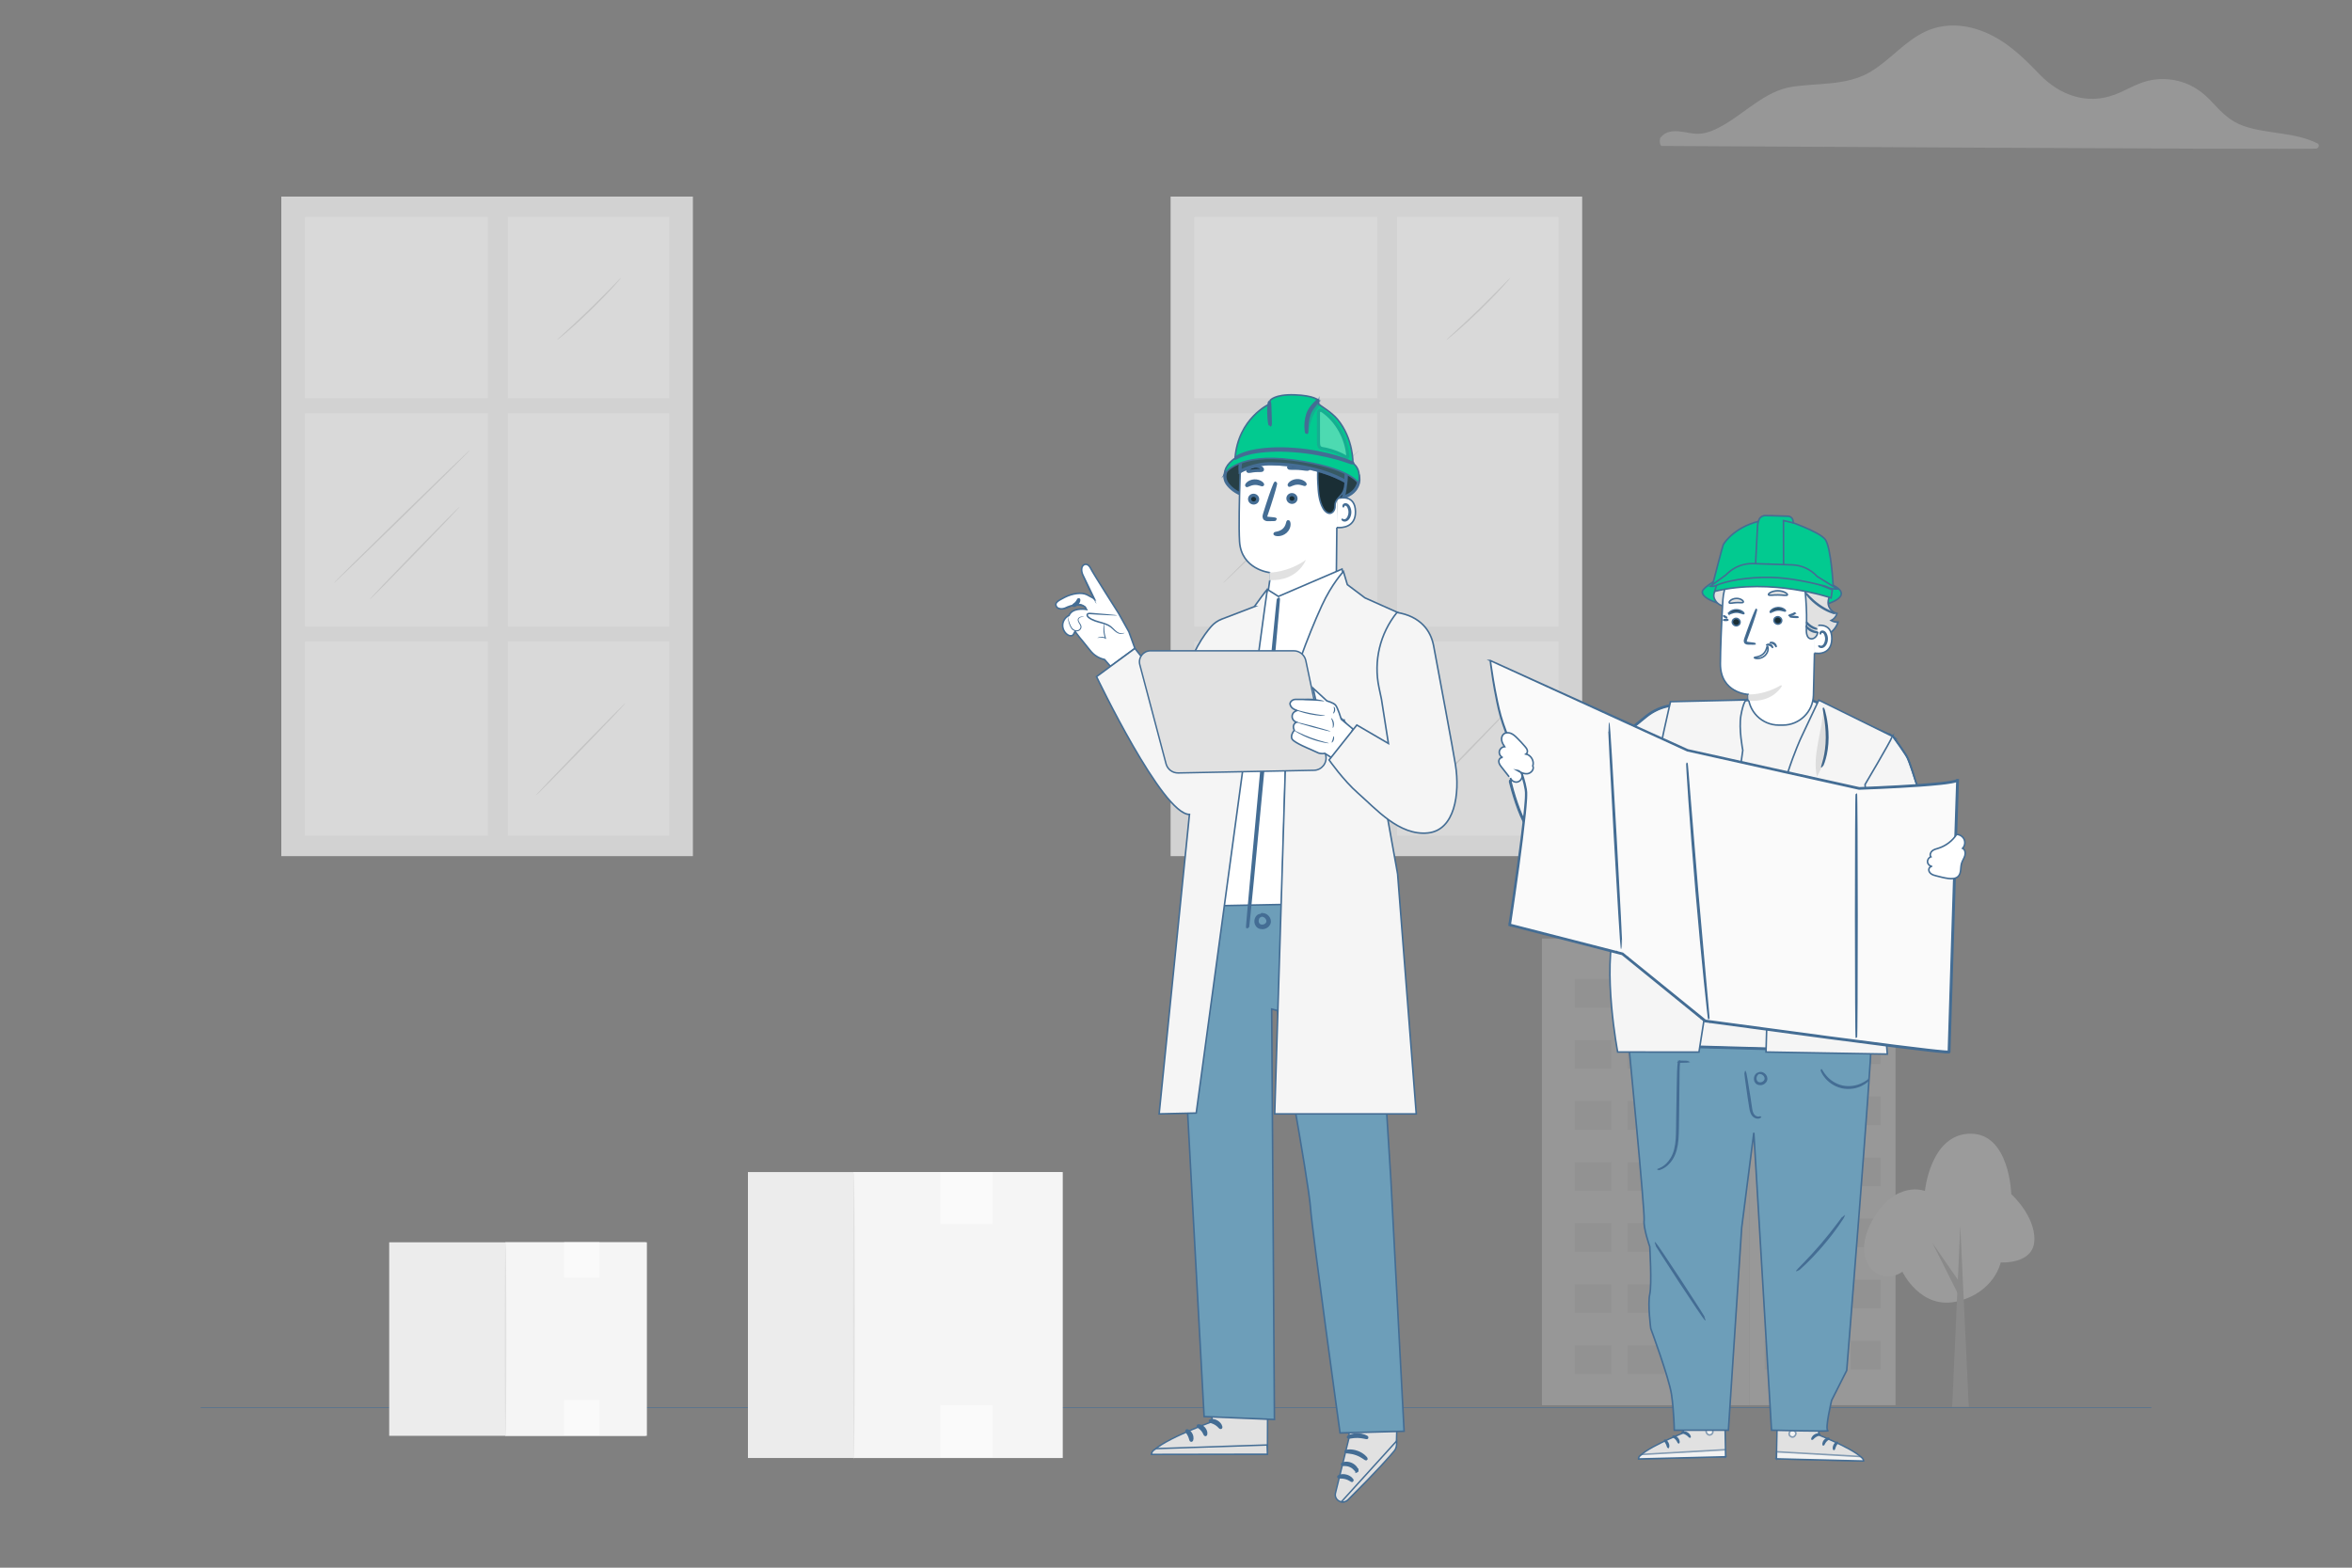 <?xml version="1.0" encoding="UTF-8"?>
<svg xmlns="http://www.w3.org/2000/svg" viewBox="0 0 750 500">
  <rect x="0" y="0" width="750" height="500" fill="#808080" stroke="none"/>
  <defs>
    <style>
      .cls-1 {
        opacity: .7;
      }

      .cls-2, .cls-3, .cls-4, .cls-5, .cls-6, .cls-7, .cls-8, .cls-9, .cls-10, .cls-11, .cls-12, .cls-13 {
        stroke-width: 0px;
      }

      .cls-2, .cls-14 {
        fill: #000;
      }

      .cls-15, .cls-16, .cls-17, .cls-18, .cls-19, .cls-20, .cls-14, .cls-21, .cls-22, .cls-23, .cls-24, .cls-25, .cls-26, .cls-27, .cls-28, .cls-29, .cls-30 {
        stroke: #446d94;
        stroke-miterlimit: 10;
      }

      .cls-15, .cls-17, .cls-20, .cls-21, .cls-22, .cls-24, .cls-25, .cls-28, .cls-29 {
        stroke-width: .5px;
      }

      .cls-15, .cls-27 {
        fill: #1a2e35;
      }

      .cls-3, .cls-16, .cls-22, .cls-26 {
        fill: #e1e1e1;
      }

      .cls-31 {
        opacity: .6;
      }

      .cls-17 {
        fill: #02ca90;
      }

      .cls-4 {
        fill: #446d94;
      }

      .cls-5 {
        fill: #a8a8a8;
      }

      .cls-18, .cls-11, .cls-28 {
        fill: #fff;
      }

      .cls-19 {
        fill: #ff9c6a;
      }

      .cls-20 {
        fill: #6d9eb9;
      }

      .cls-6, .cls-29 {
        fill: #f5f5f5;
      }

      .cls-21, .cls-23 {
        fill: #375a64;
      }

      .cls-32 {
        opacity: .3;
      }

      .cls-7 {
        fill: #dedede;
      }

      .cls-8 {
        fill: #ececec;
      }

      .cls-33 {
        opacity: .1;
      }

      .cls-9 {
        fill: #c8c8c8;
      }

      .cls-24, .cls-30 {
        fill: none;
      }

      .cls-10 {
        fill: #f3f3f3;
      }

      .cls-25 {
        fill: #e48779;
      }

      .cls-12 {
        fill: #fafafa;
      }

      .cls-26 {
        stroke-width: .458px;
      }

      .cls-34 {
        opacity: .25;
      }

      .cls-13 {
        fill: #dcdcdc;
      }

      .cls-30 {
        stroke-width: .178px;
      }
    </style>
  </defs>
  <g id="Livello_1" data-name="Livello 1">
    <line id="linea_paviemnto" data-name="linea paviemnto" class="cls-30" x1="686" y1="449" x2="64" y2="449"/>
    <g id="grattacieli_1" data-name="grattacieli 1" class="cls-34">
      <path class="cls-13" d="M529.914,46.55c11.046,0,196.932,1.223,208.614.851.84-.024,1.289-1.259.456-1.673-7.365-3.646-15.718-2.915-23.371-5.493-4.504-1.517-7.269-4.462-10.393-7.838-2.699-2.921-5.829-5.157-9.673-6.315-3.401-1.02-7.077-1.151-10.531-.33-3.772.9-7.046,3.059-10.645,4.42-8.93,3.37-17.607.168-23.982-6.441-5.259-5.445-10.429-10.585-17.577-13.517-5.985-2.459-12.63-2.969-18.621-.258-6.819,3.089-11.497,9.302-17.901,13.038-7.592,4.438-16.672,3.388-25.056,4.726-8.408,1.343-14.824,8.402-22.177,12.468-2.512,1.391-5.085,2.555-8.018,2.483-1.643-.042-3.256-.486-4.882-.69-2.531-.312-4.935-.24-6.639,1.871-.414.516-.329,2.699.396,2.699Z"/>
      <g>
        <g>
          <rect class="cls-13" x="491.692" y="299.336" width="66.262" height="148.852"/>
          <g>
            <rect class="cls-9" x="502.113" y="312.221" width="11.726" height="9.12"/>
            <rect class="cls-9" x="502.113" y="331.7" width="11.726" height="9.12"/>
            <rect class="cls-9" x="502.113" y="351.178" width="11.726" height="9.12"/>
            <rect class="cls-9" x="502.113" y="370.657" width="11.726" height="9.12"/>
            <rect class="cls-9" x="502.113" y="390.136" width="11.726" height="9.12"/>
            <rect class="cls-9" x="502.113" y="409.614" width="11.726" height="9.12"/>
            <rect class="cls-9" x="502.113" y="429.093" width="11.726" height="9.12"/>
            <rect class="cls-9" x="518.981" y="312.221" width="11.727" height="9.12"/>
            <rect class="cls-9" x="518.981" y="331.7" width="11.727" height="9.12"/>
            <rect class="cls-9" x="518.981" y="351.178" width="11.727" height="9.12"/>
            <rect class="cls-9" x="518.981" y="370.657" width="11.727" height="9.12"/>
            <rect class="cls-9" x="518.981" y="390.136" width="11.727" height="9.12"/>
            <rect class="cls-9" x="518.981" y="409.614" width="11.727" height="9.12"/>
            <rect class="cls-9" x="518.981" y="429.093" width="11.727" height="9.12"/>
            <rect class="cls-9" x="535.807" y="312.221" width="11.726" height="9.12"/>
            <rect class="cls-9" x="535.807" y="331.7" width="11.726" height="9.12"/>
            <rect class="cls-9" x="535.807" y="351.178" width="11.726" height="9.12"/>
            <rect class="cls-9" x="535.807" y="370.657" width="11.726" height="9.12"/>
            <rect class="cls-9" x="535.807" y="390.136" width="11.726" height="9.12"/>
            <rect class="cls-9" x="535.807" y="409.614" width="11.726" height="9.12"/>
            <rect class="cls-9" x="535.807" y="429.093" width="11.726" height="9.12"/>
          </g>
        </g>
        <g>
          <rect class="cls-7" x="557.954" y="299.336" width="46.49" height="148.852"/>
          <g>
            <rect class="cls-9" x="590.14" y="427.638" width="9.546" height="9.12" transform="translate(1189.825 864.397) rotate(180)"/>
            <rect class="cls-9" x="590.14" y="408.16" width="9.546" height="9.12" transform="translate(1189.825 825.439) rotate(180)"/>
            <rect class="cls-9" x="590.14" y="388.681" width="9.546" height="9.12" transform="translate(1189.825 786.482) rotate(180)"/>
            <rect class="cls-9" x="590.14" y="369.203" width="9.546" height="9.12" transform="translate(1189.825 747.525) rotate(180)"/>
            <rect class="cls-9" x="590.14" y="349.724" width="9.546" height="9.12" transform="translate(1189.825 708.567) rotate(180)"/>
            <rect class="cls-9" x="590.14" y="330.245" width="9.546" height="9.12" transform="translate(1189.825 669.61) rotate(180)"/>
            <rect class="cls-9" x="590.14" y="310.766" width="9.546" height="9.12" transform="translate(1189.825 630.653) rotate(180)"/>
            <rect class="cls-9" x="576.409" y="427.638" width="9.545" height="9.12" transform="translate(1162.364 864.397) rotate(180)"/>
            <rect class="cls-9" x="576.409" y="408.16" width="9.545" height="9.12" transform="translate(1162.364 825.439) rotate(180)"/>
            <rect class="cls-9" x="576.409" y="388.681" width="9.545" height="9.12" transform="translate(1162.364 786.482) rotate(180)"/>
            <rect class="cls-9" x="576.409" y="369.203" width="9.545" height="9.12" transform="translate(1162.364 747.525) rotate(180)"/>
            <rect class="cls-9" x="576.409" y="349.724" width="9.545" height="9.12" transform="translate(1162.364 708.567) rotate(180)"/>
            <rect class="cls-9" x="576.409" y="330.245" width="9.545" height="9.12" transform="translate(1162.364 669.61) rotate(180)"/>
            <rect class="cls-9" x="576.409" y="310.766" width="9.545" height="9.12" transform="translate(1162.364 630.653) rotate(180)"/>
            <rect class="cls-9" x="562.713" y="427.638" width="9.545" height="9.12" transform="translate(1134.97 864.397) rotate(180)"/>
            <rect class="cls-9" x="562.713" y="408.16" width="9.545" height="9.12" transform="translate(1134.97 825.439) rotate(180)"/>
            <rect class="cls-9" x="562.713" y="388.681" width="9.545" height="9.12" transform="translate(1134.97 786.482) rotate(180)"/>
            <rect class="cls-9" x="562.713" y="369.203" width="9.545" height="9.12" transform="translate(1134.97 747.525) rotate(180)"/>
            <rect class="cls-9" x="562.713" y="349.724" width="9.545" height="9.12" transform="translate(1134.97 708.567) rotate(180)"/>
            <rect class="cls-9" x="562.713" y="330.245" width="9.545" height="9.12" transform="translate(1134.97 669.61) rotate(180)"/>
            <rect class="cls-9" x="562.713" y="310.766" width="9.545" height="9.12" transform="translate(1134.97 630.653) rotate(180)"/>
          </g>
        </g>
      </g>
      <g>
        <path class="cls-8" d="M613.814,379.848s-9.278-3.67-16.625,9.145c-7.534,13.142,1.938,21.785,9.44,16.625,0,0,5.902,12.359,17.676,9.402,11.774-2.957,13.677-12.381,13.677-12.381,0,0,10.453.725,10.739-7.078.286-7.803-7.377-14.713-7.377-14.713,0,0-.463-19.432-13.123-19.271-12.66.161-14.407,18.27-14.407,18.27Z"/>
        <g>
          <polygon class="cls-5" points="622.501 448.7 625.088 390.876 627.801 448.694 622.501 448.7"/>
          <polygon class="cls-5" points="624.324 412.606 616.18 396.395 625.66 410.074 624.324 412.606"/>
        </g>
      </g>
      <g id="nuvola">
        <path class="cls-10" d="M614.702,260.331c.513-3.72-4.746-6.788-8.692-7.101-1.886-.148-3.842.139-5.624-.487-3.868-1.347-5.406-6.336-9.178-7.927-2.816-1.191-6.067-.13-8.796,1.243s-5.432,3.103-8.483,3.303c-2.66.174-5.537-.817-7.866.487-1.73.965-2.642,2.964-4.233,4.137-1.565,1.156-3.598,1.399-5.537,1.504-1.938.104-3.946.122-5.71.93-1.764.808-3.225,2.677-2.86,4.581l66.978-.669Z"/>
      </g>
    </g>
  </g>
  <g id="ingegnere">
    <g>
      <g>
        <rect class="cls-8" x="124.105" y="396.219" width="81.794" height="61.724"/>
        <rect class="cls-6" x="161.138" y="396.219" width="45.142" height="61.724"/>
        <path class="cls-3" d="M161.205,458.234c-.144,0-.26-13.877-.26-30.992,0-17.12.117-30.995.26-30.995.144,0,.26,13.874.26,30.995,0,17.114-.117,30.992-.26,30.992Z"/>
      </g>
      <rect class="cls-12" x="179.885" y="396.219" width="11.265" height="11.265"/>
      <rect class="cls-12" x="179.885" y="446.522" width="11.265" height="11.265"/>
    </g>
    <g>
      <g>
        <rect class="cls-8" x="238.5" y="373.82" width="99.826" height="91.195"/>
        <rect class="cls-6" x="272.192" y="373.82" width="66.696" height="91.195"/>
        <path class="cls-3" d="M272.29,465.446c-.144,0-.26-20.503-.26-45.789,0-25.295.117-45.794.26-45.794.144,0,.26,20.499.26,45.794,0,25.286-.117,45.789-.26,45.789Z"/>
      </g>
      <rect class="cls-12" x="299.89" y="373.82" width="16.643" height="16.643"/>
      <rect class="cls-12" x="299.89" y="448.143" width="16.643" height="16.643"/>
    </g>
    <g class="cls-1">
      <rect class="cls-6" x="373.275" y="62.695" width="131.246" height="210.362"/>
      <rect class="cls-11" x="380.824" y="69.192" width="116.149" height="197.367"/>
      <rect class="cls-6" x="374.493" y="127.014" width="122.984" height="4.785"/>
      <rect class="cls-6" x="377.406" y="199.826" width="122.984" height="4.785"/>
      <path class="cls-3" d="M430.128,161.627c.094.091-6.237,6.772-14.138,14.919-7.904,8.15-14.386,14.681-14.48,14.59-.094-.091,6.235-6.77,14.139-14.921,7.902-8.148,14.385-14.68,14.479-14.589Z"/>
      <path class="cls-3" d="M483.021,224.234c.094.091-6.237,6.772-14.138,14.919-7.904,8.15-14.386,14.681-14.48,14.59-.094-.091,6.235-6.77,14.139-14.921,7.902-8.148,14.385-14.68,14.479-14.589Z"/>
      <path class="cls-3" d="M433.434,143.547c.092.094-9.561,9.672-21.557,21.391-12,11.723-21.799,21.147-21.891,21.053-.092-.094,9.559-9.67,21.559-21.393,11.996-11.719,21.797-21.145,21.889-21.051Z"/>
      <path class="cls-3" d="M481.604,88.609c.024.022-.222.336-.688.886-.465.551-1.157,1.331-2.025,2.283-1.736,1.904-4.199,4.478-7.019,7.219-2.823,2.74-5.467,5.127-7.421,6.807-.977.841-1.777,1.509-2.341,1.958-.563.45-.884.687-.906.662-.021-.025.259-.309.785-.802.601-.555,1.35-1.247,2.239-2.069,1.894-1.742,4.497-4.162,7.314-6.897,2.814-2.735,5.309-5.266,7.106-7.109.847-.865,1.561-1.593,2.133-2.178.508-.511.8-.783.824-.761Z"/>
      <rect class="cls-6" x="439.161" y="67.08" width="6.353" height="202.63"/>
    </g>
    <g id="architetti-2" data-name="architetti">
      <g id="lavoratore">
        <g>
          <path class="cls-26" d="M549.819,442.303l.442,22.319-27.765.692c.096-2.656,14.328-8.339,14.328-8.339l-.87-14.288,13.865-.383Z"/>
          <g class="cls-31">
            <path class="cls-28" d="M545.379,455.557c.541.134.927.728.816,1.275-.111.546-.713.944-1.256.82-.543-.124-1.029-.824-.857-1.354.172-.53.904-.959,1.401-.708"/>
          </g>
          <g class="cls-31">
            <path class="cls-28" d="M550.26,464.621l-.045-2.253-26.659,1.509s-1.223.569-1.061,1.436l27.765-.692Z"/>
          </g>
          <path class="cls-15" d="M536.37,456.844c.008.135.687.18,1.365.599.689.401,1.047.98,1.171.923.124-.03-.098-.835-.928-1.328-.825-.5-1.641-.318-1.608-.195Z"/>
          <path class="cls-15" d="M533.488,458.121c-.028.132.565.348,1.04.91.491.548.623,1.165.758,1.156.128.018.202-.778-.402-1.466-.597-.693-1.396-.73-1.396-.6Z"/>
          <path class="cls-15" d="M531.92,461.647c.124.026.296-.656-.071-1.39-.362-.737-1.008-1.014-1.063-.899-.074.114.348.502.64,1.109.306.6.359,1.171.494,1.181Z"/>
          <path class="cls-15" d="M536.533,453.566c.06.122.677-.08,1.445-.048.768.017,1.371.26,1.439.142.076-.1-.519-.587-1.423-.614-.904-.033-1.53.414-1.46.519Z"/>
          <path class="cls-15" d="M537.112,450.255c-0.0.056.538.126,1.39-.042.424-.084.923-.236,1.444-.483.26-.124.526-.271.788-.444.126-.085.275-.172.412-.338.147-.145.223-.507.044-.723-.147-.21-.401-.296-.602-.295-.205-.002-.37.044-.52.085-.307.083-.595.192-.857.318-.524.255-.948.57-1.261.874-.629.612-.837,1.124-.79,1.149.063.043.366-.389,1.009-.898.321-.253.732-.517,1.223-.73.246-.105.511-.197.792-.266.292-.085.542-.093.621.036.029.049.033.069-.027.156-.062.081-.179.162-.303.246-.242.166-.485.312-.724.438-.478.252-.937.428-1.331.549-.79.242-1.312.292-1.308.365Z"/>
          <path class="cls-15" d="M537.293,450.445c.049.02.306-.473.333-1.352.012-.436-.046-.963-.228-1.518-.092-.277-.216-.559-.375-.835-.17-.27-.377-.633-.904-.68-.275-.004-.498.217-.571.402-.087.19-.101.352-.13.513-.043.326-.029.643.022.937.102.589.356,1.074.63,1.422.56.706,1.13.854,1.14.808.044-.069-.436-.319-.868-1-.213-.336-.406-.781-.472-1.296-.034-.257-.036-.529.005-.804.036-.296.141-.537.252-.51.138-.006.378.211.498.443.149.245.269.497.363.745.187.497.274.976.304,1.381.058.814-.074,1.325 0,1.344Z"/>
        </g>
        <g>
          <path class="cls-26" d="M566.907,442.964l-.442,22.319,27.765.692c-.096-2.656-14.328-8.339-14.328-8.339l.87-14.288-13.865-.383Z"/>
          <g class="cls-31">
            <path class="cls-28" d="M571.347,456.219c-.541.134-.927.728-.816,1.275.111.546.713.944,1.256.82.543-.124,1.029-.824.857-1.354-.172-.53-.904-.959-1.401-.708"/>
          </g>
          <g class="cls-31">
            <path class="cls-28" d="M566.465,465.283l.045-2.253,26.659,1.509s1.223.569,1.061,1.436l-27.765-.692Z"/>
          </g>
          <path class="cls-15" d="M580.356,457.506c-.008.135-.687.18-1.365.599-.689.402-1.047.98-1.171.923-.124-.029.098-.835.928-1.328.825-.5,1.641-.318,1.608-.195Z"/>
          <path class="cls-15" d="M583.238,458.783c.028.132-.565.348-1.04.91-.491.548-.623,1.165-.758,1.156-.128.018-.202-.778.402-1.466.597-.692,1.396-.729,1.396-.6Z"/>
          <path class="cls-15" d="M584.805,462.309c-.124.026-.296-.656.071-1.39.362-.737,1.008-1.014,1.063-.899.074.114-.348.502-.64,1.109-.306.6-.359,1.171-.494,1.18Z"/>
          <path class="cls-15" d="M580.193,454.227c-.06.122-.677-.08-1.445-.048-.768.017-1.371.26-1.439.142-.076-.1.519-.587,1.423-.614.904-.033,1.529.414,1.46.519Z"/>
          <path class="cls-15" d="M579.614,450.917c0.0.056-.538.126-1.39-.042-.424-.084-.923-.236-1.444-.483-.26-.124-.526-.271-.788-.444-.126-.085-.275-.172-.412-.337-.147-.145-.223-.507-.044-.723.147-.21.401-.296.602-.295.205-.002.37.044.52.085.307.083.595.192.857.318.524.255.948.57,1.261.874.629.612.837,1.124.79,1.149-.063.043-.366-.389-1.009-.898-.321-.253-.732-.517-1.223-.73-.246-.105-.511-.197-.792-.266-.292-.085-.542-.093-.621.036-.029.049-.033.069.027.156.062.081.179.162.303.246.242.166.485.312.724.438.478.252.937.428,1.332.549.79.242,1.312.292,1.308.365Z"/>
          <path class="cls-15" d="M579.433,451.106c-.049.02-.306-.473-.333-1.352-.012-.436.046-.963.228-1.518.092-.277.216-.559.375-.835.17-.27.377-.633.904-.68.275-.004.498.217.571.402.087.19.101.352.13.513.043.326.029.643-.022.937-.102.589-.356,1.074-.63,1.422-.56.706-1.13.854-1.14.808-.044-.069.436-.319.868-1.0.213-.336.406-.781.472-1.296.034-.257.036-.529-.005-.804-.036-.296-.141-.537-.252-.51-.138-.006-.378.211-.498.443-.149.245-.269.497-.363.745-.187.497-.274.976-.304,1.381-.058.814.074,1.325-0,1.344Z"/>
        </g>
        <path class="cls-20" d="M519.195,331.368s5.389,55.309,5.076,57.778c-.313,2.468,1.803,8.463,1.803,8.463,0,0,.705,11.99,0,15.164-.705,3.174.313,10.932.313,10.932,0,0,5.851,15.803,6.627,21.093.776,5.29.877,11.346.877,11.346h17.253l4.238-64.533,3.872-30.327,5.642,94.86s19.062.507,17.997.154,1.176-9.675,1.176-9.675l4.807-9.521s8.052-99.825,7.761-104.407c-.214-3.373-36.632-2.149-55.839-1.268-6.885.316-21.606-.058-21.606-.058Z"/>
        <g>
          <path class="cls-29" d="M610.911,249.387s-1.9-6.267-2.745-7.87c-.845-1.603-4.574-6.723-4.574-6.723l-25.821-11.467s-4.203,5.932-12.873,5.566c-4.435-.187-7.071-5.651-7.071-5.651l-23.383,1.616c-3.4.162-6.664,1.382-9.332,3.496-8.1,6.417-24.8,20.072-24.8,20.072l-11.282-5.244s-7.628,5.562-7.469,6.039c.159.477,3.655,16.209,10.011,20.023,6.356,3.814,10.488,4.29,17.003,0,5.564-3.664,17.012-12.061,12.544-12.998-5.238,30.696-10.92,61.939-3.462,76.983l82.917,2.306-.684-67.711,18.199,1.267-7.179-19.703Z"/>
          <path class="cls-15" d="M610.911,249.387s.172.43.489,1.278c.317.856.785,2.119,1.399,3.777,1.225,3.335,3.032,8.253,5.369,14.618l.045.122-.13-.009c-5.116-.348-11.241-.765-18.201-1.238l.121-.114c.192,17.438.446,40.603.744,67.71l.002.179-.179-.005c-24.488-.672-52.635-1.444-82.917-2.275l-.123-.003-.054-.11c-1.883-3.834-2.723-8.11-3.201-12.397-.449-4.306-.475-8.683-.311-13.083.367-8.805,1.497-17.71,2.836-26.683,1.271-8.446,2.72-16.758,4.116-24.946l.037-.219.209.051c.39.096.872.261,1.087.734.193.476.015.926-.149,1.287-.361.742-.882,1.339-1.406,1.921-1.068,1.146-2.236,2.17-3.426,3.154-2.385,1.962-4.868,3.761-7.384,5.474-2.496,1.696-5.177,3.363-8.237,3.769-1.514.206-3.061.061-4.512-.348-1.456-.406-2.821-1.04-4.125-1.744-.331-.169-.649-.358-.969-.544-.321-.183-.643-.364-.941-.6-.299-.228-.618-.432-.898-.68l-.792-.789c-.279-.251-.484-.561-.72-.845-.223-.294-.475-.568-.672-.879-.396-.619-.832-1.214-1.17-1.862-1.444-2.543-2.542-5.23-3.469-7.935-.461-1.354-.881-2.715-1.267-4.079-.183-.684-.365-1.367-.546-2.048l-.129-.511-.064-.253c-.013-.061.005-.169.022-.191l.047-.083c.033-.055.062-.083.094-.126.25-.288.514-.513.78-.75,2.153-1.818,4.389-3.455,6.6-5.088l.09-.067.103.048c3.823,1.779,7.584,3.529,11.28,5.248l-.196.025c4.807-3.887,9.486-7.67,14.027-11.342,2.271-1.836,4.507-3.644,6.707-5.423,1.1-.889,2.192-1.772,3.274-2.647,1.057-.894,2.209-1.721,3.437-2.35,1.229-.633,2.524-1.112,3.847-1.415,1.319-.332,2.68-.394,3.989-.482,2.633-.18,5.218-.357,7.752-.53,5.068-.346,9.936-.678,14.589-.996l.094-.006.047.088c1.026,1.933,2.434,3.685,4.228,4.738,1.798,1.114,3.97.906,5.908.68,3.919-.57,7.388-2.585,9.58-5.339l.062-.078.084.038c10.802,4.818,19.356,8.633,25.802,11.508l.019.008.011.016c1.587,2.208,2.965,4.161,4.066,5.899.575.86.91,1.761,1.205,2.564.295.808.542,1.543.759,2.198.43,1.312.737,2.306.938,2.971.201.666.29,1.004.29,1.004-.079-.241-.459-1.395-1.301-3.951-.223-.653-.475-1.385-.775-2.189-.302-.804-.636-1.686-1.212-2.537-1.107-1.727-2.496-3.673-4.09-5.872l.03.024c-6.456-2.854-15.021-6.642-25.839-11.425l.146-.04c-2.243,2.832-5.748,4.869-9.737,5.463-.497.076-1.005.1-1.512.153-.509.026-1.024.01-1.541.016-1.047-.018-2.105-.329-3.032-.871-1.866-1.096-3.289-2.865-4.35-4.853l.14.081c-4.654.326-9.521.666-14.589,1.021-2.534.177-5.119.358-7.753.542-1.321.091-2.637.152-3.933.479-1.297.299-2.565.77-3.767,1.391-1.209.624-2.313,1.415-3.379,2.319-1.081.876-2.171,1.76-3.27,2.65-2.198,1.781-4.432,3.591-6.7,5.429-4.537,3.676-9.211,7.463-14.014,11.354l-.091.074-.106-.049c-3.698-1.717-7.46-3.464-11.284-5.239l.193-.019c-2.202,1.629-4.445,3.274-6.57,5.072-.257.227-.526.462-.736.705-.02.028-.054.063-.064.084l-.019.031c.026.02-.076-.071-.135-.028-.056.018.261-.079.131-.03l.004.017.009.034.018.067.035.134.13.511c.181.678.363,1.358.545,2.039.385,1.357.804,2.71,1.263,4.057.923,2.689,2.016,5.356,3.442,7.864.334.641.762,1.223,1.151,1.831.194.305.44.57.657.858.23.277.432.582.701.822.95,1.1,2.206,1.824,3.498,2.532,1.289.695,2.63,1.316,4.043,1.709,1.409.396,2.893.534,4.35.335,2.945-.39,5.573-2.011,8.06-3.705,2.506-1.708,4.982-3.503,7.351-5.453,1.181-.977,2.34-1.995,3.384-3.116.511-.563,1.018-1.156,1.336-1.817.155-.322.263-.689.143-.949-.11-.262-.444-.409-.791-.491l.247-.168c-1.395,8.189-2.843,16.498-4.113,24.938-1.337,8.966-2.467,17.859-2.834,26.637-.164,4.386-.139,8.747.306,13.024.474,4.258,1.309,8.494,3.157,12.259l-.176-.113c30.282.853,58.428,1.646,82.916,2.336l-.177.174c-.25-27.108-.464-50.273-.625-67.712l-.001-.123.122.009c6.958.495,13.082.931,18.197,1.295l-.085.113c-2.305-6.378-4.086-11.307-5.294-14.648-.597-1.665-1.051-2.933-1.358-3.791-.303-.853-.447-1.293-.447-1.293Z"/>
        </g>
        <path class="cls-29" d="M556.779,223.235c-.708,0-24.09.553-24.09.553,0,0-4.113,17.443-4.113,20.556,0,2.045-6.588,26.773-13.553,50.863-4.156,14.375.817,40.327.817,40.327l25.924.018,3.823-24.324,10.151-71.928s-1.352-6.87-.598-11.12c.754-4.25,1.639-4.945,1.639-4.945Z"/>
        <path class="cls-29" d="M603.441,234.843l-23.462-11.554-5.721,12.13s-8.187,17.728-9.017,35.159c-.83,17.431-2.098,64.955-2.098,64.955l38.681.661-7.098-85.996s7.886-13.281,8.716-15.356Z"/>
        <path class="cls-15" d="M580.948,244.644c-.069-.027.319-1.028.723-2.702.411-1.671.766-4.033.775-6.66.009-2.628-.288-4.999-.559-6.703-.274-1.705-.501-2.752-.436-2.768.028-.007.115.248.249.715.137.466.303,1.15.478,2.001.347,1.701.695,4.093.686,6.757-.009,2.663-.417,5.061-.907,6.733-.24.837-.475,1.504-.672,1.949-.191.448-.309.689-.336.679Z"/>
        <path class="cls-21" d="M561.375,356.226c.015.009-.155.224-.607.306-.439.076-1.152-.058-1.73-.65-.575-.599-.839-1.558-.989-2.552-.159-1.012-.331-2.101-.511-3.244-.351-2.303-.646-4.392-.838-5.906-.193-1.515-.283-2.456-.226-2.464.057-.009.25.917.518,2.42.267,1.503.608,3.585.959,5.888.169,1.144.329,2.235.479,3.248.128.989.352,1.866.827,2.412.477.54,1.102.71,1.496.687.407-.024.605-.179.624-.145Z"/>
        <path class="cls-21" d="M560.786,342.294c.049.059-.632.266-.866,1.19-.106.434-.086,1.031.27,1.479.342.46,1.056.61,1.693.378.639-.227,1.094-.798,1.064-1.37-.011-.573-.377-1.045-.735-1.312-.77-.563-1.426-.288-1.426-.365-.008-.016.123-.119.412-.163.285-.047.73.008,1.18.284.431.276.908.797.953,1.544.062.758-.535,1.511-1.307,1.774-.763.289-1.702.089-2.137-.534-.441-.604-.407-1.31-.25-1.797.171-.5.479-.826.728-.971.25-.15.417-.155.421-.137Z"/>
        <path class="cls-21" d="M595.727,344.543c.017.019-.151.207-.499.5-.347.294-.891.674-1.623,1.039-1.441.734-3.768,1.316-6.246.769-2.477-.556-4.336-2.072-5.329-3.349-.507-.641-.839-1.216-1.028-1.629-.191-.413-.262-.654-.239-.664.072-.037.448.904,1.493,2.105,1.021,1.192,2.832,2.601,5.194,3.131,2.363.522,4.6.016,6.031-.629,1.456-.643,2.197-1.336,2.246-1.271Z"/>
        <path class="cls-21" d="M543.799,420.902c-.096.063-3.778-5.377-8.222-12.15-4.446-6.775-7.971-12.317-7.874-12.38.096-.063,3.777,5.376,8.223,12.151,4.444,6.773,7.97,12.316,7.874,12.379Z"/>
        <path class="cls-21" d="M588.1,387.677c.024.016-.138.301-.452.803-.312.503-.786,1.216-1.39,2.084-1.208,1.737-2.966,4.076-5.063,6.532-2.1,2.456-4.136,4.558-5.662,6.022-.763.733-1.393,1.312-1.841,1.699-.446.388-.702.593-.722.572s.199-.265.61-.689c.474-.486,1.057-1.084,1.744-1.79,1.469-1.513,3.462-3.639,5.553-6.084,2.088-2.447,3.876-4.747,5.141-6.435.589-.79,1.089-1.459,1.495-2.003.354-.473.562-.727.585-.711Z"/>
        <path class="cls-15" d="M538.716,338.624c0,.021-.305.042-.874.061-.627.014-1.448.032-2.459.054l.114-.101c-.191,1.777-.179,4.22-.202,7.099-.033,2.89-.072,6.193-.112,9.706-.061,2.784-.028,5.431-.198,7.856-.179,2.416-.739,4.609-1.725,6.19-.961,1.591-2.171,2.57-3.092,3.028-.459.238-.84.366-1.101.437-.264.064-.402.09-.406.076-.015-.046.553-.149,1.428-.655.875-.49,2.016-1.473,2.917-3.036.923-1.551,1.439-3.683,1.596-6.069.147-2.39.104-5.052.165-7.833.059-3.512.115-6.815.164-9.705.056-2.874.091-5.331.34-7.12l.014-.104.099.002c1.011.022,1.832.04,2.459.054.569.019.874.04.874.061Z"/>
        <g>
          <path class="cls-17" d="M548.896,192.674c-3.781-1.047-6.092-2.428-6.073-3.916.019-1.489,6.566-5.011,8.081-5.92,3.577-2.147,7.851.569,14.154.651,12.24.16,22.13,2.778,22.09,5.848-.019,1.48-2.342,2.794-6.115,3.741"/>
          <g>
            <path class="cls-22" d="M549.166,193.198c-1.202-.362-2.198-1.345-2.575-2.542-.377-1.197.334-2.545,1.111-3.53.431-.546.559-1.016.836-1.654.595-1.372-.474-2.948-.209-4.42.245-1.364,1.561-2.268,2.856-2.761,1.295-.493,2.712-.754,3.831-1.572,1.028-.752,1.698-1.9,2.67-2.722,1.36-1.15,3.303-1.571,5.017-1.085,1.761.499,3.237,1.868,5.056,2.074,1.324.149,2.632-.345,3.962-.427,3.003-.185,5.976,2.032,6.656,4.962.3,1.292.596,2.416,1.428,3.449,1.084,1.345,2.956,1.789,3.807,3.293.507.895.345,2.015.045,2.999-.3.984-.728,1.958-.713,2.987.024,1.601,1.269,3.101,2.839,3.418-.277.967-.98,1.803-1.885,2.243.675.375,1.456.559,2.227.523-.656,1.89-2.117,3.484-3.942,4.303-1.825.819-3.988.849-5.835.083"/>
            <path class="cls-28" d="M578.346,199.725c.145-.066,5.871-1.849,5.786,4.026-.085,5.875-5.966,4.578-5.973,4.409-.008-.168.188-8.436.188-8.436Z"/>
            <path class="cls-25" d="M579.985,205.961c.026-.018.101.073.273.155.167.079.457.137.765.027.624-.219,1.161-1.197,1.205-2.255.023-.534-.082-1.045-.265-1.47-.173-.432-.447-.737-.759-.797-.31-.076-.534.107-.608.272-.081.163-.045.281-.077.291-.017.014-.125-.1-.074-.342.026-.116.097-.254.236-.365.143-.113.351-.168.568-.141.453.038.854.46,1.056.926.226.468.357,1.042.331,1.643-.055,1.183-.677,2.282-1.53,2.515-.415.102-.758-.028-.934-.169-.18-.148-.209-.28-.188-.29Z"/>
            <path class="cls-28" d="M578.79,199.6l.15-6.25c.61-8.93-4.08-16.73-13.02-17.09l-.83.01c-8.34.15-15.17,6.67-15.7,14.99-.48,7.75-.79,16.31-.8,20.46-.02,9.34,8.87,9.77,8.87,9.77v.02c0,5.39,4.38,9.76,9.77,9.76h1.26c5.31.01,9.65-4.23,9.78-9.54l.32-13.43"/>
            <path class="cls-3" d="M557.7,221.49c1.071.014,5.416-.118,10.107-2.899.219-.13.467.123.33.338-1.004,1.571-3.829,4.821-9.933,4.619-.386-.013-.695-.333-.708-.719l-.038-1.088c-.005-.139.103-.254.242-.252Z"/>
            <path class="cls-15" d="M552.408,198.356c-.012.648.528,1.192,1.204,1.217.675.024,1.233-.48,1.245-1.128.012-.648-.527-1.193-1.203-1.218-.676-.025-1.235.481-1.246,1.129Z"/>
            <path class="cls-15" d="M565.679,197.834c-.012.648.528,1.192,1.204,1.217.675.024,1.233-.48,1.245-1.128.012-.648-.527-1.193-1.203-1.218-.676-.025-1.235.481-1.246,1.129Z"/>
            <path class="cls-15" d="M551.24,195.81c.155.157,1.072-.547,2.392-.566,1.318-.039,2.299.624,2.439.46.069-.073-.091-.359-.518-.658-.421-.298-1.134-.584-1.956-.566-.822.019-1.508.334-1.9.65-.4.318-.533.61-.457.681Z"/>
            <path class="cls-15" d="M564.507,195.275c.165.147,1.037-.613,2.352-.716,1.313-.122,2.334.477,2.463.304.064-.077-.112-.352-.559-.624-.438-.272-1.168-.511-1.988-.441-.819.071-1.484.428-1.856.769-.378.343-.493.643-.413.708Z"/>
            <path class="cls-15" d="M559.673,205.326c.005-.075-.818-.203-2.15-.349-.338-.029-.658-.09-.719-.319-.084-.242.051-.608.208-1.003.303-.821.619-1.682.952-2.584,1.32-3.678,2.27-6.7,2.121-6.752-.149-.052-1.34,2.887-2.66,6.565-.317.907-.621,1.771-.91,2.598-.121.385-.333.824-.152,1.326.095.25.346.429.563.483.217.062.407.063.574.07,1.339.048,2.169.04,2.173-.035Z"/>
            <path class="cls-24" d="M563.573,206.171c-.215-.009-.192,1.424-1.401,2.462-1.206,1.042-2.736.908-2.744,1.108-.018.09.345.272.99.279.633.011,1.552-.209,2.292-.844.737-.637,1.044-1.474,1.083-2.063.044-.6-.122-.952-.22-.942Z"/>
            <path class="cls-22" d="M563.919,189.683c.166.344,1.46.042,3.019.072,1.56-.002,2.849.324,3.02-.017.076-.163-.175-.477-.712-.772-.533-.294-1.361-.542-2.296-.551-.935-.007-1.767.225-2.305.51-.543.285-.799.595-.726.758Z"/>
            <path class="cls-22" d="M551.426,192.266c.237.296,1.141-.032,2.234-.065,1.092-.072,2.023.166,2.23-.151.091-.154-.06-.451-.47-.728-.403-.276-1.074-.495-1.825-.46-.751.037-1.397.32-1.772.634-.381.315-.502.626-.397.77Z"/>
            <g>
              <path class="cls-22" d="M579.61,201.65v.07c-.03.19-.07.38-.13.57-.14.41-.41.79-.76,1.06-.46.37-1.03.53-1.57.32-.41-.16-.68-.47-.84-.86v-.01c-.3-.64-.32-1.5-.29-2.23.01-.19.02-.39.02-.58.01-.07.01-.13,0-.19.03-.41.04-.81.04-1.22-.01-.01,0-.01,0-.01v-.14c.05-3.27-.14-6.49-.44-9.78-.27-2.96-2.1-6.53-4.46-7.85-5.31-2.94-9.23.02-11.02.72-2.94-2.34-6.08-.83-7.75,1.36.52-3.22,3.38-5.99,6.37-7.3,2.99-1.3,6.09-.78,9.33-.43,2.57.29,4.83,1.03,6.96,2.49,3.35,2.29,5.52,11.51,5.53,12.19"/>
              <path class="cls-24" d="M580.54,193.28v.01c-.01.11-.02.21-.03.32"/>
            </g>
            <path class="cls-29" d="M582.317,185.028c.011.182-.339.408-1.044.519-.697.103-1.75.045-2.943-.333-1.196-.367-2.508-1.042-3.816-1.897-1.305-.847-2.608-1.828-3.994-2.617-1.386-.792-2.717-1.244-3.973-1.292-1.267-.056-2.455.203-3.396.58-1.91.74-2.885,1.793-3.227,1.548-.079-.055-.102-.18-.069-.374.029-.197.124-.457.295-.765.342-.609.994-1.439,2.069-2.148,1.057-.723,2.545-1.32,4.309-1.411.877-.045,1.834.063,2.742.318.917.251,1.794.652,2.623,1.116,1.65.945,2.958,2.045,4.114,2.954,1.146.911,2.182,1.652,3.096,2.174.911.53,1.697.844,2.271,1.066.572.214.931.361.942.562Z"/>
            <path class="cls-29" d="M585.112,195.697c-.006.018-.165-.02-.448-.104-.284-.082-.686-.225-1.175-.425-.978-.397-2.288-1.061-3.608-1.994-1.318-.936-2.379-1.952-3.078-2.743-.35-.395-.619-.727-.79-.968-.173-.239-.262-.376-.246-.388.036-.028.451.473,1.181,1.221.729.749,1.796,1.727,3.095,2.65,1.301.919,2.577,1.601,3.526,2.04.948.441,1.558.666,1.544.709Z"/>
            <path class="cls-29" d="M564.641,174.397c.014.042-.496.216-1.276.581-.771.365-1.835.95-2.678,1.94-.836.991-1.156,2.186-1.136,3.026.009.852.276,1.342.224,1.361-.014.007-.093-.105-.191-.332-.1-.226-.198-.576-.23-1.021-.073-.883.233-2.164,1.12-3.213.888-1.041,2.008-1.616,2.811-1.941.814-.324,1.346-.431,1.355-.4Z"/>
            <path class="cls-29" d="M561.461,172.531c.027.042-.449.319-1.05.947-.599.618-1.295,1.641-1.583,2.929-.286,1.289-.09,2.51.189,3.324.277.824.59,1.277.548,1.304-.014.01-.108-.092-.248-.298-.141-.206-.319-.522-.485-.938-.336-.822-.577-2.098-.276-3.452.303-1.354,1.062-2.406,1.716-3.008.328-.306.623-.516.838-.643.214-.127.342-.18.351-.165Z"/>
            <path class="cls-29" d="M579.338,200.572c.001.07-.972.001-1.946-.643-.981-.635-1.434-1.498-1.37-1.526.069-.05.598.697,1.522,1.292.916.608,1.812.794,1.794.877Z"/>
            <path class="cls-29" d="M579.691,201.693c.014.069-1.056.138-2.184-.464-1.135-.59-1.683-1.511-1.618-1.539.066-.055.68.74,1.748,1.292,1.059.568,2.062.625,2.054.71Z"/>
            <path class="cls-29" d="M551.741,184.178c-.008.029-.326-.021-.776-.271-.449-.246-1.005-.726-1.403-1.409-.396-.685-.537-1.406-.527-1.917.007-.515.121-.816.15-.809.046.008.004.315.047.8.041.484.202,1.145.572,1.786.373.639.867,1.107,1.267,1.382.399.278.687.394.671.438Z"/>
            <path class="cls-29" d="M552.616,182.471c-.053.049-.753-.655-1.353-1.711-.606-1.054-.857-2.014-.788-2.035.077-.027.439.87,1.03,1.896.585,1.03,1.173,1.797,1.111,1.85Z"/>
            <path class="cls-25" d="M572.439,195.538c.034.052-.357.362-.925.582-.567.222-1.065.259-1.075.197-.012-.066.446-.202.99-.416.545-.21.975-.42,1.01-.363Z"/>
            <path class="cls-25" d="M573.366,196.834c-.004.065-.578.081-1.282.036-.704-.044-1.271-.133-1.267-.197.004-.064.578-.081,1.282-.036.704.044,1.271.133,1.267.197Z"/>
            <path class="cls-25" d="M551.02,197.735c.001.065-.315.12-.704.124-.39.004-.706-.046-.706-.111s.315-.12.704-.124c.389-.004.706.046.706.111Z"/>
            <path class="cls-25" d="M550.691,197.07c-.033.055-.303-.046-.602-.226-.299-.18-.515-.371-.481-.427.033-.055.303.046.602.226.299.18.515.371.481.426Z"/>
            <path class="cls-25" d="M562.513,185.176c.031.047-1.082.661-2.612.879-1.529.229-2.771-.04-2.755-.094.008-.073,1.233.087,2.721-.137,1.489-.211,2.618-.715,2.646-.647Z"/>
            <path class="cls-25" d="M565.227,206.502c-.058.03-.262-.476-.819-.697-.556-.222-1.052.004-1.074-.057-.014-.025.087-.123.299-.194.208-.07.536-.096.861.034.325.13.545.374.648.568.106.197.112.338.084.346Z"/>
            <path class="cls-25" d="M566.342,206.234c-.063.017-.194-.543-.754-.892-.548-.368-1.113-.259-1.122-.324-.008-.026.123-.102.362-.119.237-.019.578.046.887.246.309.201.508.485.587.709.082.226.067.376.039.379Z"/>
          </g>
          <g>
            <path class="cls-17" d="M547.21,186.74c.02,0,.04-.01.06-.02l2.75-1.27,14.04-3.22,20.37,4.71.14.03s-.66-12.33-2.52-14.89c-1.87-2.56-12.24-6.05-12.24-6.05l-7.34-.09c-8.89,1.51-12.68,7.17-12.96,7.8-.24.53-2.63,9.76-3.39,12.71-.06.23-.11.42-.15.57"/>
            <path class="cls-17" d="M564.891,164.474l-2.026-.026c-.828-.011-1.592.463-1.924,1.221-.225.514-.426,1.196-.493,2.058-.177,2.278-.896,17.916-.896,17.916l9.2-.298-.042-19.327,3.113.734-.044-.57c-.026-.342-.158-.668-.376-.933h0c-.304-.369-.753-.589-1.231-.604l-5.282-.17Z"/>
            <path class="cls-17" d="M546.8,188.6l.911-3.307,16.209-5.405,20.354,8.226-.371,2.583s-18.958-6.496-37.103-2.098Z"/>
            <path class="cls-17" d="M550.904,182.838l-.616.582-4.899,3.561s.915.182,1.883-.262c3.116-1.426,10.051-2.744,17.498-2.567,6.234.148,12.816,1.678,16.984,2.723.622.156,1.229.558,1.725.691,1.456.391,2.476.311,2.476.311l-6.508-4.032h0c-2.055-2.256-4.935-3.585-7.986-3.685l-12.427-.405c-3.013-.098-5.94,1.011-8.13,3.082Z"/>
          </g>
        </g>
        <g>
          <g>
            <path class="cls-12" d="M475.221,210.677s1.088,8.973,2.991,16.587c1.903,7.614,8.158,19.85,8.43,25.561.272,5.71-5.234,42.148-5.234,42.148l35.962,9.245,26.389,21.412s77.758,10.675,77.758,9.86,2.719-88.48,2.719-86.796-31.383,2.766-31.383,2.766l-54.735-12.159-62.896-28.623Z"/>
            <path class="cls-15" d="M475.221,210.677c1.033.468,23.915,10.823,62.956,28.491l-.029-.01c15.848,3.51,34.365,7.61,54.743,12.123l-.046-.004c4.194-.155,8.478-.349,12.839-.591,4.36-.252,8.806-.521,13.301-1.006,1.122-.126,2.249-.267,3.362-.473.545-.109,1.131-.22,1.584-.446.043-.029.096-.064.103-.079.022-.016-.012.004.005.012.003.008-.001-.028.002.005.773-.003.214.002.386.011l-.003.051-.017.428-.03.861c-.075,2.3-.151,4.618-.227,6.954-.147,4.672-.297,9.414-.448,14.22-.594,19.223-1.219,39.465-1.863,60.328l-.081,2.714-.019.677-.009.338-.004.168-.001.039c.008-.007-.02.138-.086.176-.073.053-.047.026-.075.042-.077.027-.098.022-.138.029-.5.023-.93-.024-1.388-.054-1.803-.148-3.589-.35-5.372-.551-3.56-.431-7.099-.859-10.616-1.284-7.025-.909-13.959-1.806-20.787-2.69-13.645-1.84-26.864-3.623-39.53-5.331l-.054-.007-.043-.035c-9.206-7.476-18.01-14.625-26.38-21.422l.069.035c-12.893-3.323-24.905-6.419-35.956-9.267l-.139-.036.021-.143c1.953-13.118,3.67-25.026,4.82-35.539.132-1.315.267-2.608.351-3.879.037-.635.102-1.267.093-1.888-.002-.31.02-.621-.003-.928-.031-.306-.062-.61-.094-.913-.382-2.415-1.16-4.665-1.903-6.802-1.532-4.269-3.136-8.103-4.417-11.616-.649-1.754-1.211-3.431-1.667-5.028-.455-1.599-.771-3.119-1.076-4.528-.592-2.822-1-5.231-1.311-7.18-.309-1.95-.515-3.443-.645-4.448-.13-1.005-.176-1.523-.176-1.523,0,0,.078.514.223,1.517.146,1.003.366,2.493.69,4.44.326,1.946.748,4.351,1.353,7.167.311,1.405.634,2.925,1.094,4.514.461,1.589,1.028,3.26,1.682,5.009,1.293,3.504,2.908,7.331,4.455,11.605.751,2.141,1.538,4.391,1.932,6.842.032.309.065.62.098.932.024.312.002.627.005.943.01.634-.053,1.264-.089,1.903-.081,1.277-.213,2.571-.342,3.888-1.128,10.526-2.824,22.436-4.758,35.561l-.118-.178c11.054,2.835,23.07,5.916,35.967,9.224l.039.01.031.025c8.376,6.791,17.186,13.933,26.398,21.401l-.097-.042c12.666,1.702,25.885,3.479,39.53,5.312,6.827.882,13.76,1.777,20.785,2.684,3.515.425,7.053.852,10.611,1.283,1.78.2,3.567.402,5.357.549.44.031.911.074,1.313.055.021.015.038-.044.042.034.008.038.058.102.049.111-.092.018.227.034-.165.021l.001-.046.004-.17.009-.339.019-.678.081-2.714c.649-20.864,1.279-41.105,1.877-60.329.154-4.806.306-9.547.456-14.22.078-2.336.155-4.655.231-6.955l.031-.862.017-.432.003-.056c.174-.008-.386-.023.391-.042.004.05.003.033.001.058-.011.073-.039.175-.077.206-.077.104-.152.14-.227.191-.578.285-1.137.371-1.705.49-1.133.21-2.264.349-3.391.476-4.511.483-8.958.748-13.323.997-4.365.239-8.649.429-12.847.58l-.023.001-.023-.005c-20.372-4.54-38.884-8.665-54.727-12.195l-.015-.003-.014-.006c-38.966-17.833-61.805-28.285-62.835-28.756Z"/>
          </g>
          <path class="cls-28" d="M481.237,247.751c-.802-1.018-1.603-2.036-2.405-3.054-.425-.54-.87-1.13-.9-1.817-.03-.687.584-1.434,1.249-1.259-.74-.318-1.206-1.175-1.07-1.969.136-.794.862-1.447,1.666-1.499-.401-.601-.778-1.239-.913-1.948-.135-.71.012-1.509.535-2.008.596-.568,1.55-.616,2.32-.324.77.292,1.396.865,1.984,1.442.901.884,1.763,1.809,2.582,2.771.299.352.601.723.722,1.169.121.446.011.988-.376,1.24,1.594.357,2.657,2.234,2.144,3.784.544,1.045-.53,2.341-1.701,2.48-1.17.139-2.284-.474-3.303-1.065.886.132,1.606.981,1.596,1.877-.01.896-.745,1.727-1.633,1.851s-1.82-.47-2.087-1.325"/>
          <path class="cls-28" d="M624.106,266.143c.983.076,1.896.752,2.255,1.671.359.918.148,2.034-.522,2.758.805.385.968,1.496.713,2.352-.255.856-.804,1.601-1.052,2.459-.396,1.372-.047,3.045-1.024,4.086-.793.845-2.117.866-3.265.707-1.281-.178-2.536-.504-3.787-.829-.541-.141-1.094-.286-1.558-.598-.464-.311-.832-.825-.816-1.384.016-.559.523-1.101,1.077-1.024-.723-.043-1.373-.646-1.47-1.364-.097-.718.369-1.472,1.054-1.706-.428-.579-.12-1.452.439-1.905.559-.453,1.292-.614,1.978-.831,2.392-.756,4.5-2.374,5.85-4.488"/>
          <path class="cls-15" d="M591.943,253.242c.007-0.0.014.068.021.2.006.157.012.35.021.588.01.551.023,1.306.039,2.261.016,2.0.039,4.832.067,8.318.016,7.054.039,16.741.064,27.442-.023,10.705-.043,20.393-.058,27.447-.027,3.486-.05,6.318-.065,8.318-.016.956-.029,1.711-.039,2.261-.008.238-.015.431-.021.588-.007.132-.014.2-.021.2-.007,0-.014-.068-.021-.2-.006-.157-.012-.35-.021-.588-.01-.551-.023-1.306-.039-2.261-.016-1.999-.039-4.832-.067-8.317-.016-7.054-.039-16.742-.064-27.446.023-10.701.043-20.388.058-27.442.027-3.486.05-6.318.065-8.318.016-.956.029-1.711.039-2.262.008-.238.015-.431.021-.588.007-.132.014-.2.021-.2Z"/>
          <path class="cls-15" d="M537.922,243.446c.007-0.0.019.07.036.209.017.163.038.366.064.617.05.575.12,1.368.208,2.374.169,2.096.408,5.071.702,8.734.608,7.402,1.443,17.573,2.365,28.808.999,11.233,1.903,21.399,2.56,28.796.331,3.659.601,6.632.79,8.726.084,1.006.15,1.799.198,2.374.017.252.03.455.041.618.007.14.007.211-0.0.212-.007.001-.021-.07-.042-.208-.022-.162-.049-.364-.082-.614-.067-.573-.159-1.364-.276-2.366-.221-2.091-.535-5.059-.922-8.713-.75-7.361-1.72-17.537-2.682-28.789-.961-11.248-1.733-21.441-2.243-28.822-.239-3.667-.434-6.645-.57-8.744-.055-1.008-.098-1.803-.13-2.379-.01-.252-.017-.456-.023-.619-.003-.14-.001-.212.006-.212Z"/>
          <path class="cls-15" d="M513.029,230.677c.115-.006,1.107,16.051,2.216,35.861,1.109,19.816,1.915,35.881,1.8,35.887-.115.006-1.107-16.047-2.216-35.864-1.109-19.81-1.915-35.877-1.8-35.884Z"/>
        </g>
        <g class="cls-33">
          <path class="cls-2" d="M581.451,225.811c-.237,7.082-3.607,14.759-2.088,21.917,3.767-6.535,4.684-14.836,2.088-21.917"/>
        </g>
      </g>
    </g>
    <g class="cls-1">
      <rect class="cls-6" x="89.704" y="62.695" width="131.246" height="210.362"/>
      <rect class="cls-11" x="97.253" y="69.192" width="116.149" height="197.367"/>
      <rect class="cls-6" x="90.922" y="127.014" width="122.984" height="4.785"/>
      <rect class="cls-6" x="93.835" y="199.826" width="122.984" height="4.785"/>
      <path class="cls-3" d="M146.557,161.627c.094.091-6.237,6.772-14.138,14.919-7.904,8.15-14.386,14.681-14.48,14.59-.094-.091,6.235-6.77,14.139-14.921,7.902-8.148,14.385-14.68,14.479-14.589Z"/>
      <path class="cls-3" d="M199.45,224.234c.094.091-6.237,6.772-14.138,14.919-7.904,8.15-14.386,14.681-14.48,14.59-.094-.091,6.235-6.77,14.139-14.921,7.902-8.148,14.385-14.68,14.479-14.589Z"/>
      <path class="cls-3" d="M149.863,143.547c.092.094-9.561,9.672-21.557,21.391-12,11.723-21.799,21.147-21.891,21.053-.092-.094,9.559-9.67,21.559-21.393,11.996-11.719,21.797-21.145,21.889-21.051Z"/>
      <path class="cls-3" d="M198.033,88.609c.024.022-.222.336-.688.886-.465.551-1.157,1.331-2.025,2.283-1.736,1.904-4.199,4.478-7.019,7.219-2.823,2.74-5.467,5.127-7.421,6.807-.977.841-1.777,1.509-2.341,1.958-.563.45-.884.687-.906.662-.021-.025.259-.309.785-.802.601-.555,1.35-1.247,2.239-2.069,1.894-1.742,4.497-4.162,7.314-6.897,2.814-2.735,5.309-5.266,7.106-7.109.847-.865,1.561-1.593,2.133-2.178.508-.511.8-.783.824-.761Z"/>
      <rect class="cls-6" x="155.59" y="67.08" width="6.353" height="202.63"/>
    </g>
    <g>
      <g>
        <g>
          <path class="cls-23" d="M391.243,149.623c.621-1.081,1.267-1.864,2.412-2.339,10.241-4.252,21.981-3.739,32.548-.406,2.745.866,5.679,2.129,6.95,4.735l.015.173c.538,1.701-.343,3.858-1.655,5.056-1.312,1.198-3.041,1.807-4.751,2.263-8.134,2.167-16.747,1.474-25.042.067-1.946-.33-3.902-.703-5.732-1.45-1.83-.747-3.545-1.896-4.68-3.526-.963-1.383-.906-3.11-.065-4.573Z"/>
          <g class="cls-32">
            <path class="cls-14" d="M391.243,149.623c.621-1.081,1.267-1.864,2.412-2.339,10.241-4.252,21.981-3.739,32.548-.406,2.745.866,5.679,2.129,6.95,4.735l.015.173c.538,1.701-.343,3.858-1.655,5.056-1.312,1.198-3.041,1.807-4.751,2.263-8.134,2.167-16.747,1.474-25.042.067-1.946-.33-3.902-.703-5.732-1.45-1.83-.747-3.545-1.896-4.68-3.526-.963-1.383-.906-3.11-.065-4.573Z"/>
          </g>
        </g>
        <g>
          <path class="cls-27" d="M426.012,166.718c1.174-3.551,2.335-7.129,2.88-10.829.546-3.7.453-7.561-.832-11.074-.195-.532-1.861-4.107-2.425-4.054-.404.038.617,3.369.411,3.718-1.963,3.332-2.513,7.349-2.222,11.206.291,3.857,1.075,7.328,2.188,11.033"/>
          <path class="cls-28" d="M426.38,159.03l.07-6.58c.36-9.37-4.81-17.39-14.19-17.49l-.86.05c-8.73.42-15.68,7.47-15.95,16.21-.27,8.12-.45,17.1-.19,21.45.55,8.98,9.61,9.94,9.61,9.94.02,0,.04,2.41.04,2.41l-1.71,12.07,22.94-14.36.15-14.49"/>
          <path class="cls-3" d="M404.872,182.613s5.683.058,11.538-4.028c0,0-2.489,6.809-11.499,6.434l-.039-2.406Z"/>
          <path class="cls-27" d="M398.465,159.188c.009.679.591,1.232,1.301,1.235.708.004,1.276-.542,1.267-1.222-.009-.679-.591-1.232-1.299-1.236-.709-.004-1.278.543-1.269,1.222Z"/>
          <path class="cls-27" d="M397.547,154.854c.167.16,1.105-.607,2.487-.671,1.379-.083,2.428.579,2.569.402.07-.078-.107-.373-.564-.673-.45-.299-1.206-.574-2.067-.529-.86.047-1.569.398-1.969.743-.409.347-.538.656-.456.728Z"/>
          <path class="cls-27" d="M410.694,158.979c.009.679.591,1.232,1.301,1.235.708.004,1.276-.542,1.267-1.222-.009-.679-.591-1.232-1.3-1.236-.71-.004-1.277.544-1.268,1.222Z"/>
          <path class="cls-27" d="M411.108,154.757c.168.16,1.107-.607,2.487-.67,1.379-.083,2.427.579,2.569.402.07-.079-.105-.373-.564-.673-.45-.299-1.206-.575-2.067-.529-.86.046-1.569.399-1.97.743-.408.347-.538.656-.456.727Z"/>
          <path class="cls-27" d="M406.666,165.614c.003-.079-.863-.186-2.263-.296-.355-.019-.692-.073-.763-.311-.095-.251.034-.638.185-1.057.29-.87.594-1.781.913-2.737,1.264-3.895,2.16-7.091,2.003-7.14-.158-.049-1.309,3.067-2.572,6.963-.303.96-.593,1.875-.869,2.751-.114.407-.322.873-.116,1.394.108.259.376.438.605.488.23.058.428.052.603.054,1.404.007,2.273-.028,2.275-.107Z"/>
          <path class="cls-27" d="M410.778,166.372c-.226-.002-.156,1.498-1.388,2.624-1.229,1.13-2.836,1.039-2.838,1.249-.016.095.37.274,1.046.26.663-.009,1.619-.269,2.373-.958.751-.691,1.046-1.578,1.067-2.196.027-.63-.158-.993-.261-.98Z"/>
          <path class="cls-27" d="M410.912,149.147c.154.369,1.525.124,3.156.241,1.633.084,2.963.495,3.162.148.088-.166-.157-.508-.703-.846-.541-.338-1.394-.642-2.372-.704-.978-.059-1.862.138-2.441.407-.583.268-.869.578-.801.753Z"/>
          <path class="cls-27" d="M397.896,150.234c.258.302,1.194-.07,2.338-.141,1.141-.111,2.124.108,2.331-.231.09-.164-.078-.471-.516-.747-.431-.276-1.141-.484-1.927-.422-.785.063-1.453.38-1.835.721-.389.342-.506.672-.391.819Z"/>
          <path class="cls-28" d="M426.38,159.03c1.29-.36,5.76-1.19,5.85,4.14.08,5-4.28,5.25-5.94,5.07"/>
          <path class="cls-28" d="M427.961,165.621c.027-.02.109.073.291.153.178.078.483.129.802.003.646-.249,1.177-1.291,1.189-2.401.006-.56-.12-1.092-.326-1.53-.195-.447-.492-.757-.82-.81-.327-.07-.556.13-.628.304-.08.173-.038.295-.071.307-.017.016-.134-.101-.088-.356.024-.123.093-.269.236-.39.146-.123.362-.187.591-.167.475.025.91.455,1.136.936.252.483.407,1.08.4,1.71-.019,1.241-.635,2.413-1.52,2.684-.431.12-.795-.005-.984-.147-.193-.149-.228-.286-.207-.297Z"/>
          <path class="cls-15" d="M399.35,140.986c-1-.542,1.965-3.792,4.405-4.921,3.688-1.707,9.331-2.785,12.751-1.843,4.117,1.133,7.546,3.151,9.637,6.874,2.091,3.723,2.9,8.074,2.813,12.343-.026,1.302-.151,2.661-.839,3.768-.849,1.368-2.493,2.238-2.406,4.115.032.686-.159,1.38-.625,1.884-1.117,1.207-2.504.092-3.146-1.032-1.372-2.401-1.545-5.279-1.685-8.04-.099-1.963-.195-3.968.344-5.858.293-1.028.77-2.002,1.006-3.045.236-1.043.195-2.225-.46-3.07-.107-.138-.282-.311-.504-.502-1.755-1.515-4.199-1.954-6.379-1.164-3.458,1.253-9.364,3.131-10.919,1.966-2.238-1.676-2.778-2.775-2.778-2.775l-1.214,1.302Z"/>
        </g>
        <g>
          <path class="cls-23" d="M395.495,150.344s4.4-2.512,9.834-2.432c15.231.225,23.813,5.686,23.813,5.686l.185-4.433s-22.273-4.458-22.429-4.465c-.155-.006-6.854,1.136-7.012,1.191-.158.055-4.134.699-4.134.699-.261,1.325-.381,2.59-.257,3.754Z"/>
          <g class="cls-31">
            <path class="cls-23" d="M395.495,150.344s4.4-2.512,9.834-2.432c15.231.225,23.813,5.686,23.813,5.686l.185-4.433s-22.273-4.458-22.429-4.465c-.155-.006-6.854,1.136-7.012,1.191-.158.055-4.134.699-4.134.699-.261,1.325-.381,2.59-.257,3.754Z"/>
          </g>
          <path class="cls-17" d="M390.649,151.015s3.938-6.659,21.584-4.31c18.513,2.465,20.922,7.408,20.922,7.408,0,0,1.277-4.224-1.74-6.371,0,0,.242-7.8-4.972-14.06-1.864-2.239-5.275-4.189-5.979-4.789l-.094-1.241s-1.278-1.503-7.541-1.717c-6.472-.221-7.8,1.782-7.8,1.782l-.161,1.105s-10.04,4.473-11.036,17.324c0,0-3.548,2.296-3.182,4.869Z"/>
          <g class="cls-32">
            <path class="cls-14" d="M420.37,127.652c-1.053,1.214-2.874,3.308-3.225,5.091-.352,1.784-.428,3.631-.503,5.464,1.173-5.999,2.058-6.847,3.822-9.313l-.094-1.241Z"/>
          </g>
          <path class="cls-27" d="M431.415,147.742c.006-.013-.115-.075-.349-.18-.281-.12-.623-.267-1.036-.444-.45-.195-1.006-.417-1.667-.633-.66-.218-1.4-.506-2.246-.731-3.354-.99-8.106-2.038-13.441-2.418-5.331-.43-10.209-.07-13.633.708-.848.227-1.618.43-2.276.659-.646.267-1.214.466-1.652.688-.39.227-.712.414-.978.569-.22.134-.332.209-.324.221.008.012.134-.04.367-.149.273-.134.604-.297,1.004-.494.443-.197,1.014-.371,1.657-.614.657-.205,1.424-.386,2.265-.592,3.403-.696,8.24-1.007,13.539-.58,5.303.377,10.035,1.373,13.392,2.285.848.205,1.589.472,2.253.668.666.194,1.227.393,1.683.564.423.147.773.269,1.061.37.245.08.376.116.382.103Z"/>
          <path class="cls-27" d="M420.37,127.652c-.043-.036-.501.407-1.21,1.158-.691.744-1.707,1.867-2.182,3.433-.49,1.532-.567,2.996-.532,4.032.037,1.04.167,1.671.218,1.666.063-.005.038-.643.076-1.665.04-1.018.163-2.433.634-3.905.447-1.477,1.369-2.567,2.008-3.367.65-.798,1.032-1.314.987-1.351Z"/>
          <g class="cls-32">
            <path class="cls-18" d="M420.42,131.857c-0-.271.008-.567.172-.773.164-.205.447-.261.693-.206.246.055.465.204.674.354,4.422,3.182,7.38,8.588,7.849,14.273.023.278-.26.461-.487.324-2.043-1.231-4.243-2.035-6.545-2.565-.755-.174-1.846-.131-2.159-.925-.186-.472-.189-1-.19-1.512-.002-2.99-.005-5.981-.007-8.971Z"/>
          </g>
        </g>
        <path class="cls-27" d="M405.02,135.564c.117-.012.044-1.632-.016-3.627-.065-1.996-.094-3.617-.212-3.622-.112-.005-.27,1.623-.205,3.635.061,2.012.321,3.626.433,3.614Z"/>
      </g>
      <g>
        <path class="cls-26" d="M385.817,434.749l.717,18.668s-19.085,6.985-19.294,10.448l36.914-.065.098-29.132-18.436.082Z"/>
        <path class="cls-26" d="M404.154,463.799l-.107-2.937-35.353,1.161s-1.642.705-1.454,1.841l36.914-.065Z"/>
        <path class="cls-18" d="M385.935,453.233c.006.177.908.256,1.796.823.903.545,1.362,1.311,1.528,1.24.166-.034-.105-1.092-1.192-1.761-1.081-.678-2.171-.465-2.131-.302Z"/>
        <path class="cls-18" d="M382.066,454.813c-.041.171.74.471,1.354,1.219.636.73.792,1.539.971,1.531.17.028.292-1.009-.489-1.924-.773-.921-1.833-.994-1.837-.825Z"/>
        <path class="cls-18" d="M379.876,459.367c.164.037.413-.847-.052-1.816-.458-.972-1.308-1.353-1.384-1.205-.102.146.446.665.815,1.466.388.792.441,1.538.62,1.555Z"/>
        <path class="cls-26" d="M429.211,436.161l1.01,22.239-4.367,17.816c-.315,1.284.544,2.561,1.87,2.782h0c.742.124,1.495-.108,2.027-.632,3.387-3.331,15.448-15.809,15.5-16.999.082-1.888.639-23.797.639-23.797l-16.679-1.409Z"/>
        <path class="cls-26" d="M427.725,478.998l17.612-19.402.021.943c-.063.962-.255,1.611-.78,2.243-1.403,1.691-5.379,6.279-14.757,15.584-.546.541-1.335.78-2.095.632h0Z"/>
        <path class="cls-18" d="M432.69,469.163c-.127.064-.664-1.09-2.026-1.688-1.343-.638-2.589-.298-2.62-.435-.021-.054.262-.233.791-.318.524-.087,1.292-.031,2.04.309.746.342,1.285.883,1.554,1.333.274.452.317.78.261.799Z"/>
        <path class="cls-18" d="M431.142,472.178c-.106.099-.849-.61-2.029-.914-1.173-.331-2.18-.095-2.22-.233-.068-.112,1.013-.608,2.352-.239,1.343.355,2.014,1.323,1.897,1.386Z"/>
        <path class="cls-18" d="M435.611,465.28c-.104.108-1.242-.987-3.034-1.618-1.782-.66-3.371-.55-3.379-.698-.04-.118,1.637-.463,3.551.239,1.92.683,2.97,2.012,2.862,2.077Z"/>
        <path class="cls-18" d="M435.879,458.494c-.058.135-1.321-.352-2.952-.375-1.631-.045-2.914.389-2.966.252-.065-.108,1.224-.785,2.976-.741,1.752.029,3.011.759,2.941.864Z"/>
        <path class="cls-18" d="M432.702,450.243c-.029.001-.087-.297-.05-.841.038-.54.18-1.337.633-2.219.236-.419.479-.956,1.105-1.262.311-.155.781-.107,1.056.182.273.281.365.644.381.997.008,1.413-1.197,2.806-2.811,3.043-1.621.21-3.113-.67-3.783-1.876-.148-.313-.254-.698-.086-1.078.164-.383.622-.544.948-.496.675.085,1.108.456,1.51.73.795.6,1.292,1.238,1.585,1.696.294.461.391.749.365.761-.078.06-.597-1.081-2.158-2.179-.393-.252-.847-.571-1.332-.605-.237-.018-.438.078-.518.267-.083.181-.029.46.099.705.566.987,1.932,1.788,3.299,1.589,1.362-.187,2.419-1.413,2.424-2.55-.003-.274-.083-.547-.236-.707-.15-.157-.374-.196-.582-.108-.437.184-.722.657-.956,1.052-.919,1.655-.793,2.918-.894,2.898Z"/>
        <path class="cls-20" d="M380.217,282.184s-4.442,13.133-4.004,25.662c.17,4.848,7.752,143.957,7.752,143.957l22.423.934-.876-130.903,1.819.468s9.926,54.095,10.55,62.813c.561,7.835,9.436,71.919,9.436,71.919l20.42-.552-4.239-80.573-4.514-72.221-1.962-21.05-56.804-.453Z"/>
        <path class="cls-23" d="M402.184,291.842c-.006-.02.15-.109.467-.115.313-.01.784.103,1.238.448.434.342.886.944.871,1.74.002.806-.671,1.571-1.518,1.831-.839.282-1.843.057-2.327-.594-.491-.632-.49-1.38-.345-1.909.158-.542.469-.906.728-1.08.259-.179.438-.199.446-.179.059.063-.647.344-.846,1.334-.089.467-.037,1.095.359,1.563.38.479,1.143.647,1.839.421.697-.223,1.21-.801,1.229-1.408.037-.608-.299-1.143-.652-1.469-.757-.683-1.495-.499-1.486-.584Z"/>
        <path class="cls-23" d="M437.325,302.385c.001.032-.272.061-.768.085-.496.033-1.218.015-2.104-.064-1.771-.151-4.214-.677-6.685-1.817-2.469-1.149-4.434-2.667-5.679-3.914-.625-.622-1.097-1.158-1.387-1.555-.297-.392-.447-.617-.421-.636.066-.052.751.788,2.041,1.953,1.285,1.167,3.235,2.606,5.649,3.73,2.418,1.115,4.788,1.679,6.522,1.911,1.736.238,2.832.223,2.833.306Z"/>
      </g>
      <g>
        <path class="cls-28" d="M347.672,207.514c-1.547-1.986-3.361-4.137-3.361-4.137l-1.51-1.996c-.095.137-.17.291-.239.442-.131.289-.265.594-.521.782-.484.356-1.188.144-1.681-.206-1.032-.734-1.624-2.04-1.492-3.29.127-1.202.921-2.3,2.013-2.82.12-.295.297-.587.565-.861,1.641-1.683,5-1.059,5-1.059l-.431-.772s-2.156-1.687-6.251.305c-.611.297-1.32.39-1.977.204-.402-.114-.782-.332-.966-.737-.46-1.008.136-1.59,2.675-2.869,2.539-1.279,5.417-1.672,7.128-.817,1.711.855,2.325,1.299,2.325,1.299,0,0-3.479-7.193-3.681-7.657-.584-1.342-.472-2.724.387-3.194.551-.302,1.471-.276,2.199,1.266.63,1.335,8.828,14.197,8.828,14.197l3.292,5.901,1.925,5.308-7.796,5.734-1.885-2.185c-1.801-.383-3.413-1.386-4.543-2.837Z"/>
        <path class="cls-4" d="M346.559,194.362c-.051.039-.257-.644-1.133-1.169-.43-.255-1.028-.398-1.689-.327-.663.062-1.367.31-2.087.625-.723.313-1.429.628-2.126.769-.693.139-1.354.133-1.878-.052-.534-.179-.831-.593-.913-.878-.088-.292-.064-.459-.051-.459.03-.005.05.159.166.414.115.252.388.577.868.711.472.14,1.095.127,1.744-.02.653-.147,1.334-.459,2.063-.775.728-.319,1.473-.575,2.188-.625.714-.062,1.381.122,1.832.427.459.299.723.664.864.924.14.265.169.429.152.435Z"/>
        <path class="cls-4" d="M345.048,182.805c.042-.016.296.535.701,1.426.456.989.999,2.168,1.6,3.472.62,1.294,1.181,2.466,1.652,3.448.427.881.689,1.427.65,1.449-.037.02-.369-.49-.848-1.347-.48-.857-1.103-2.063-1.74-3.418-.636-1.355-1.167-2.603-1.519-3.519-.354-.915-.534-1.496-.495-1.511Z"/>
        <path class="cls-4" d="M345.698,196.746c-.001.024-.181.021-.497.032-.301.016-.806.052-1.137.462-.161.198-.195.479-.09.773.095.294.301.579.51.902.204.315.433.729.364,1.209-.073.466-.399.869-.831,1.082-.442.219-.951.191-1.364.036-.417-.16-.768-.415-1.01-.756-.437-.658-.675-1.305-.846-1.86-.162-.557-.22-1.031-.196-1.359.026-.329.115-.494.128-.488.028.008-.017.179-.004.489.014.311.102.759.286,1.29.189.524.454,1.162.869,1.758.402.541,1.281.951,1.995.606.349-.17.61-.5.666-.848.056-.35-.11-.697-.305-1.009-.193-.315-.411-.626-.513-.978-.118-.341-.056-.753.167-.989.442-.484,1.008-.46,1.312-.445.325.027.497.071.496.091Z"/>
        <path class="cls-4" d="M349.935,203.484c-.014-.025.221-.198.695-.311.466-.112,1.195-.134,1.937.211l-.209.184c-.112-.317-.215-.668-.296-1.036-.461-2.053-.01-3.738.063-3.704.097.009-.2,1.663.246,3.638.079.356.174.696.274,1.006l.111.343-.321-.159c-.657-.327-1.323-.35-1.771-.295-.453.054-.713.163-.729.124Z"/>
        <path class="cls-19" d="M343.977,191.262c.084.002.05.649-.457,1.215-.502.571-1.143.684-1.155.602-.031-.087.483-.312.916-.811.444-.49.605-1.026.695-1.006Z"/>
        <path class="cls-4" d="M356.222,196.268c.002-.034-.327-.089-.924-.16-.596-.071-1.461-.158-2.53-.255-1.112-.093-2.376-.2-3.756-.316-.355-.028-.717-.056-1.086-.084-.346-.001-.799-.154-1.274.202-.228.19-.275.554-.172.791.092.243.244.419.41.573.33.275.673.517,1.054.712,1.523.785,3.104.989,4.407,1.473.655.232,1.248.518,1.734.88.487.361.888.792,1.3,1.151.796.763,1.761,1.068,2.384.962.641-.093.863-.426.842-.429-.025-.043-.281.215-.858.239-.577.031-1.397-.267-2.133-1.026-.383-.361-.771-.81-1.288-1.219-.517-.409-1.148-.729-1.826-.982-1.35-.522-2.927-.75-4.332-1.482-.35-.177-.67-.406-.955-.639-.27-.236-.394-.544-.237-.653.153-.146.548-.119.916-.089.369.023.732.046,1.087.068,1.382.077,2.648.149,3.763.211,1.071.053,1.939.088,2.54.1.6.013.933.004.936-.03Z"/>
      </g>
      <g>
        <polygon class="cls-28" points="404.129 188.001 407.655 190.219 427.946 181.497 428.866 185.984 410.509 224.06 408.709 288.479 388.552 288.874 401.825 196.978 404.129 188.001"/>
        <path class="cls-27" d="M397.82,295.719c-.006-.001-.003-.093.009-.272.014-.194.034-.458.059-.795.06-.715.146-1.741.256-3.054.238-2.667.58-6.499,1.002-11.227.878-9.49,2.09-22.574,3.428-37.026,1.375-14.453,2.62-27.535,3.523-37.023.465-4.724.842-8.552,1.105-11.216.136-1.311.243-2.335.317-3.048.038-.336.069-.599.091-.792.022-.178.036-.269.042-.269s.003.092-.009.272c-.014.194-.034.457-.059.795-.06.715-.146,1.74-.256,3.054-.238,2.667-.58,6.498-1.002,11.226-.879,9.49-2.09,22.576-3.429,37.033-1.375,14.448-2.62,27.53-3.523,37.017-.465,4.724-.842,8.552-1.105,11.216-.136,1.311-.242,2.335-.317,3.048-.039.336-.069.599-.09.792-.022.178-.036.269-.042.269Z"/>
      </g>
      <path class="cls-29" d="M399.976,193.484c-3.35,1.282-7.907,3.027-10.365,3.968-1.322.506-2.493,1.327-3.422,2.395-2.259,2.597-6.271,8.208-8.673,17.408l-4.377,3.825-11.243-14.278-12.242,9.004s21.035,44.048,29.637,43.944l-9.667,95.513,11.824-.267,21.93-161.707.75-5.288c-.286.11-3.384,4.421-4.153,5.483Z"/>
      <g>
        <path class="cls-29" d="M451.607,197.988l-16.364-7.307-5.605-4.216-1.248-4.183s-3.663,3.855-6.872,10.828c-4.61,10.018-9.934,24.637-11.009,30.95l-4.036,131.203h45.134l-5.939-76.523-5.04-28.104,10.98-52.648Z"/>
        <g>
          <rect class="cls-16" x="412.186" y="229.977" width="16.083" height="3.991"/>
          <path class="cls-27" d="M428.269,233.968c-.006-.006-.012-.103-.018-.284-.005-.206-.013-.466-.021-.79-.012-.709-.028-1.69-.049-2.917l.088.088c-3.608.036-9.472.06-16.082.06.065-.066-.148.147.146-.147v.51l-0.0.508c-0.0.338-0.0.673-.001,1.006-.001.666-.002,1.322-.002,1.966l-.144-.144c4.549.026,8.54.049,11.432.066,1.419.017,2.566.031,3.394.041.38.008.685.014.923.019.212.006.327.013.333.019.006.006-.095.013-.297.019-.23.005-.525.011-.892.019-.82.01-1.956.024-3.361.041-2.918.017-6.944.039-11.533.065l-.144.001-0-.145c-.001-.645-.002-1.301-.002-1.966-0-.333-0-.668-.001-1.006l-0-.508v-.383l-0-.064v-.063c.295-.295.082-.082.148-.147,6.61,0,12.475.024,16.082.06l.089.001-.002.087c-.02,1.249-.037,2.248-.049,2.969-.009.315-.016.569-.021.77-.006.172-.012.258-.018.252Z"/>
          <path class="cls-26" d="M363.46,212.015l8.363,31.592c.463,1.751,2.064,2.958,3.875,2.923l43.304-.851c2.464-.049,4.276-2.327,3.767-4.739l-6.378-30.256c-.383-1.818-1.987-3.119-3.845-3.119h-45.662c-2.325,0-4.02,2.202-3.425,4.449Z"/>
          <path class="cls-28" d="M431.415,232.516l-3.712-3.115s-1.159-3.856-1.89-4.585c-.731-.729-2.691-1.274-2.691-1.274l-4.395-4.037.801,3.601-6.377-.047c-.748-.006-1.474.413-1.736,1.114-.047.127-.071.247-.055.349.181,1.189,1.275,1.67,1.275,1.67l.916.432s-1.337.388-1.503,1.565c-.229,1.627,1.328,2.15,1.328,2.15,0,0-1.567.701-.667,2.58,0,0-1.459,1.73-.615,2.901.844,1.171,5.681,3.131,5.681,3.131l2.681,1.218c.653.188,1.34.226,2.011.113l2.005,1.281h0s4.394-2.018,6.943-9.047Z"/>
          <path class="cls-4" d="M422.58,228.269c-.003.05-.557.07-1.449.013-.892-.056-2.121-.2-3.459-.47-1.338-.271-2.528-.615-3.371-.909-.844-.294-1.347-.527-1.33-.574.038-.108,2.127.579,4.777,1.108,2.647.54,4.84.718,4.833.832Z"/>
          <path class="cls-4" d="M424.331,233.296c-.028.102-2.502-.477-5.527-1.294-3.026-.817-5.455-1.561-5.428-1.663.028-.102,2.502.477,5.527,1.294,3.025.816,5.455,1.561,5.427,1.663Z"/>
          <path class="cls-4" d="M423.817,237.053c-.008.048-.688-.014-1.768-.229-1.079-.214-2.556-.601-4.134-1.185-1.577-.586-2.949-1.256-3.908-1.797-.959-.541-1.514-.937-1.49-.978.029-.049.631.263,1.615.738.983.476,2.356,1.098,3.916,1.678,1.56.577,3.007,1,4.062,1.28,1.055.281,1.716.436,1.706.493Z"/>
          <path class="cls-4" d="M425.01,232.193c-.105-.038.1-.749-.053-1.612-.135-.866-.561-1.472-.473-1.542.064-.078.692.494.851,1.479.169.983-.239,1.728-.325,1.675Z"/>
          <path class="cls-4" d="M425.077,227.567c-.072-.081.259-.474.309-1.067.071-.591-.172-1.044-.085-1.108.039-.029.167.051.289.255.121.201.214.53.177.892-.038.362-.196.666-.356.837-.16.175-.302.227-.335.191Z"/>
          <path class="cls-4" d="M424.648,236.83c-.082-.073.169-.469.32-1.001.161-.53.164-.998.272-1.015.099-.026.281.496.095,1.123-.182.628-.618.968-.687.893Z"/>
          <path class="cls-4" d="M414.794,223.093c.007.141,1.68.159,3.73.306,2.051.141,3.71.358,3.736.22.027-.128-1.616-.567-3.701-.71-2.084-.15-3.773.054-3.764.184Z"/>
          <path class="cls-29" d="M464.131,244.011c-.676-4.316-5.518-30.228-6.984-38.059-.46-2.455-1.534-4.784-3.281-6.57-2.002-2.046-4.732-3.456-8.41-4.039-5.408,6.711-7.511,15.498-5.726,23.93l.791,3.74,2.212,14.105-10.069-5.875-8.846,11.138s4.54,6.501,9.265,10.625c5.598,4.886,13.08,13.641,22.297,12.652,8.521-.915,10.183-12.502,8.75-21.646Z"/>
        </g>
      </g>
    </g>
  </g>
</svg>